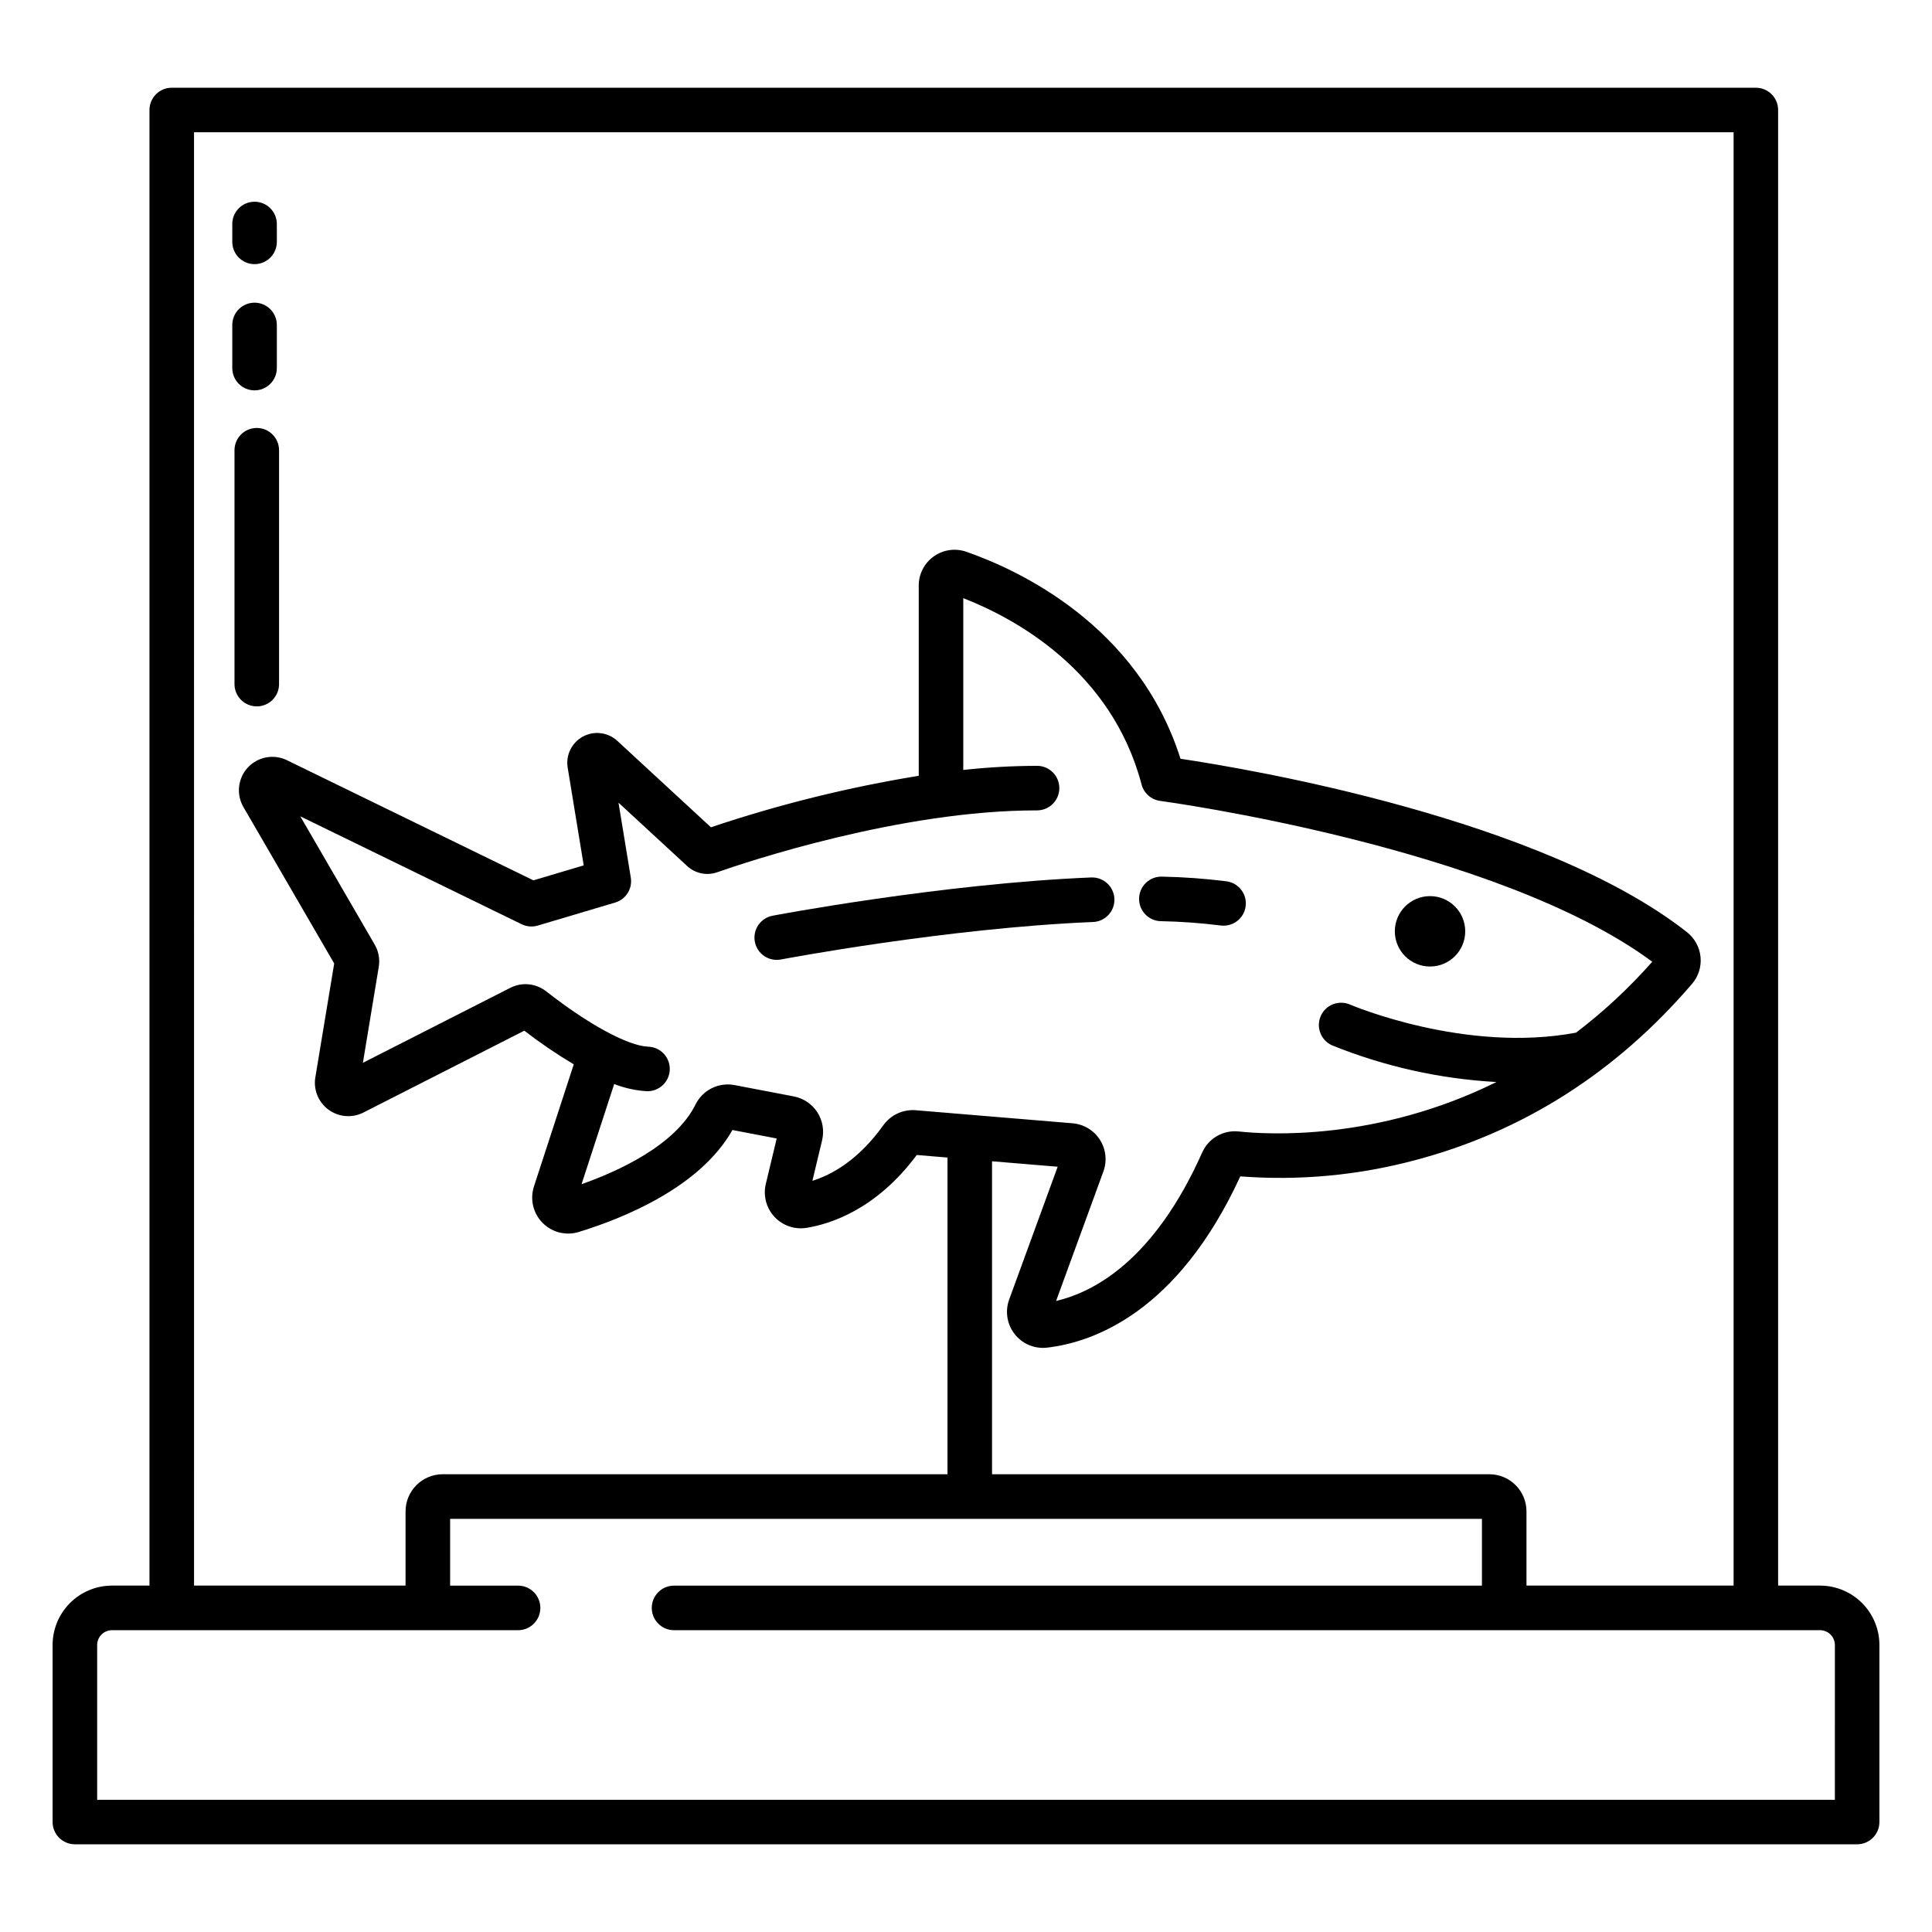 <?xml version="1.0" encoding="UTF-8"?>
<!-- Uploaded to: ICON Repo, www.svgrepo.com, Generator: ICON Repo Mixer Tools -->
<svg fill="#000000" width="800px" height="800px" version="1.1" viewBox="144 144 512 512" xmlns="http://www.w3.org/2000/svg">
 <g>
  <path d="m212.05 331.2c3.262 0 5.902-2.641 5.902-5.902v-61.98c0-3.262-2.641-5.902-5.902-5.902-3.262 0-5.906 2.641-5.906 5.902v61.984c0.004 3.258 2.644 5.898 5.906 5.898z"/>
  <path d="m211.46 247.45c3.262 0 5.906-2.644 5.906-5.906v-11.426c0-3.262-2.644-5.906-5.906-5.906s-5.902 2.644-5.902 5.906v11.426c0 3.262 2.641 5.906 5.902 5.906z"/>
  <path d="m211.46 214c3.262 0 5.906-2.644 5.906-5.906v-4.731c0-3.258-2.644-5.902-5.906-5.902s-5.902 2.644-5.902 5.902v4.731c0 3.262 2.641 5.906 5.902 5.906z"/>
  <path d="m626.32 564.2h-11.098v-391.05c0-3.262-2.644-5.902-5.906-5.902h-419.8c-3.262 0-5.902 2.641-5.902 5.902v391.05h-9.93c-4.176 0-8.184 1.66-11.133 4.613-2.953 2.953-4.613 6.957-4.613 11.133v46.91-0.004c0 3.262 2.644 5.906 5.902 5.906h472.32c3.262 0 5.902-2.644 5.902-5.906v-46.906c0-4.176-1.656-8.18-4.609-11.133s-6.957-4.613-11.133-4.613zm-430.9-385.15h408v385.15h-54.887v-19.672c-0.004-5.43-4.406-9.832-9.84-9.84h-131.79v-82.941l17.391 1.449-12.855 35.195c-1.066 2.922-0.637 6.18 1.141 8.73 1.781 2.551 4.695 4.074 7.805 4.082 0.375 0 0.75-0.023 1.121-0.066 12.023-1.391 34.52-9.156 51.184-45.387 15.586 1.199 31.262-0.258 46.359-4.301 28.551-7.535 53.234-23.25 73.352-46.707h0.004c1.691-1.969 2.508-4.543 2.258-7.129-0.25-2.586-1.543-4.957-3.578-6.566-38.34-30.125-115.88-43.223-134.24-45.969-11.258-35.543-43.215-50.152-56.777-54.859-2.898-1.008-6.109-0.547-8.609 1.23-2.5 1.781-3.984 4.66-3.984 7.731v50.414c-18.699 3.047-37.113 7.609-55.07 13.645l-24.797-22.895c-2.481-2.289-6.141-2.754-9.113-1.156-2.969 1.602-4.602 4.91-4.055 8.238l4.25 25.91-13.328 3.965-65.312-31.836c-3.5-1.707-7.707-0.926-10.363 1.926-2.652 2.852-3.133 7.102-1.18 10.473l24.059 41.469-4.992 30.156-0.004-0.004c-0.551 3.301 0.805 6.625 3.504 8.602 2.695 1.973 6.277 2.258 9.254 0.738l42.617-21.68v-0.004c4.188 3.231 8.566 6.211 13.109 8.922l-10.547 32.352c-1.102 3.383-0.23 7.098 2.258 9.637 2.492 2.539 6.191 3.481 9.594 2.441 11.676-3.57 32.129-11.758 40.742-27.027l11.734 2.246-2.887 12.043v-0.004c-0.742 3.102 0.113 6.371 2.281 8.707 2.168 2.34 5.359 3.441 8.508 2.938 6.359-1.02 18.484-4.887 29.219-19.312l8.145 0.68-0.004 83.926h-133.78c-5.43 0.008-9.832 4.41-9.84 9.84v19.672h-56.051zm165.19 259.71-0.004 0.004c-1.418-2.188-3.664-3.703-6.223-4.199l-15.715-3.008v0.004c-4.195-0.809-8.41 1.273-10.32 5.094-5.402 10.938-20.746 17.824-30.23 21.168l8.652-26.543c2.742 1.07 5.633 1.711 8.57 1.898 1.57 0.066 3.106-0.496 4.262-1.562 1.156-1.07 1.84-2.555 1.895-4.129 0.055-1.57-0.52-3.102-1.594-4.25-1.078-1.145-2.57-1.816-4.141-1.859-5.305-0.191-15.91-5.949-27.023-14.672h-0.004c-2.711-2.125-6.41-2.488-9.484-0.93l-39.082 19.883 4.211-25.441c0.332-2.027-0.047-4.109-1.078-5.887l-19.723-34 58.664 28.602h-0.004c1.332 0.648 2.856 0.773 4.273 0.352l20.516-6.102v0.004c2.848-0.848 4.625-3.684 4.141-6.617l-3.258-19.855 18.18 16.781 0.004 0.004c2.144 1.992 5.219 2.629 7.981 1.656 7.816-2.742 48.586-16.395 84.586-16.395 0.055-0.008 0.109-0.008 0.168 0 3.258 0 5.902-2.641 5.906-5.902 0-3.262-2.641-5.906-5.902-5.906h-0.172c-6.477 0.023-12.945 0.391-19.383 1.094v-45.531c13.531 5.277 39.262 19.059 47.254 49.379l-0.004 0.004c0.613 2.316 2.562 4.031 4.938 4.348 0.902 0.117 89.297 12.129 130.4 42.629v-0.004c-6.098 6.91-12.859 13.203-20.188 18.789-29.324 5.531-59.473-7.254-59.961-7.461v-0.004c-2.981-1.258-6.418 0.113-7.711 3.078-1.293 2.969 0.043 6.422 2.992 7.746 13.895 5.617 28.617 8.902 43.582 9.727-31.734 15.711-60.805 13.914-68.277 13.105v0.004c-4.109-0.461-8.043 1.801-9.715 5.582-12.672 28.418-28.508 36.949-38.711 39.324l12.535-34.309-0.004 0.004c1.02-2.797 0.68-5.906-0.922-8.41-1.602-2.504-4.281-4.121-7.246-4.367l-41.578-3.461c-3.34-0.266-6.578 1.234-8.543 3.949-6.691 9.367-13.824 13.203-18.828 14.762l2.586-10.777h-0.004c0.602-2.531 0.145-5.199-1.266-7.387zm269.65 182.2h-460.51v-41.004c0-2.176 1.762-3.938 3.938-3.938h107.61c3.258 0 5.902-2.644 5.902-5.902 0-3.262-2.644-5.906-5.902-5.906h-18.008v-17.703h273.44v17.703h-214.1c-3.262 0-5.906 2.644-5.906 5.906 0 3.258 2.644 5.902 5.906 5.902h303.7c1.043 0 2.043 0.414 2.781 1.152 0.738 0.738 1.152 1.738 1.152 2.785z"/>
  <path d="m532.3 390.81c0 5.152-4.176 9.328-9.328 9.328s-9.328-4.176-9.328-9.328 4.176-9.328 9.328-9.328 9.328 4.176 9.328 9.328"/>
  <path d="m451.63 388.12c5.312 0.102 10.621 0.484 15.895 1.148 3.215 0.398 6.156-1.867 6.582-5.082s-1.816-6.172-5.027-6.625c-5.695-0.719-11.422-1.133-17.156-1.246-3.262-0.082-5.973 2.496-6.055 5.758-0.078 3.262 2.496 5.969 5.758 6.051z"/>
  <path d="m439.33 382.19c-0.145-3.254-2.887-5.781-6.144-5.656-39.527 1.629-83.977 10.047-84.418 10.137-1.547 0.285-2.914 1.176-3.801 2.473-0.883 1.297-1.219 2.894-0.922 4.438 0.293 1.543 1.191 2.906 2.492 3.785 1.305 0.879 2.902 1.203 4.445 0.902 0.438-0.082 44.027-8.336 82.691-9.93 1.566-0.066 3.039-0.75 4.102-1.902 1.059-1.152 1.621-2.68 1.555-4.246z"/>
 </g>
</svg>